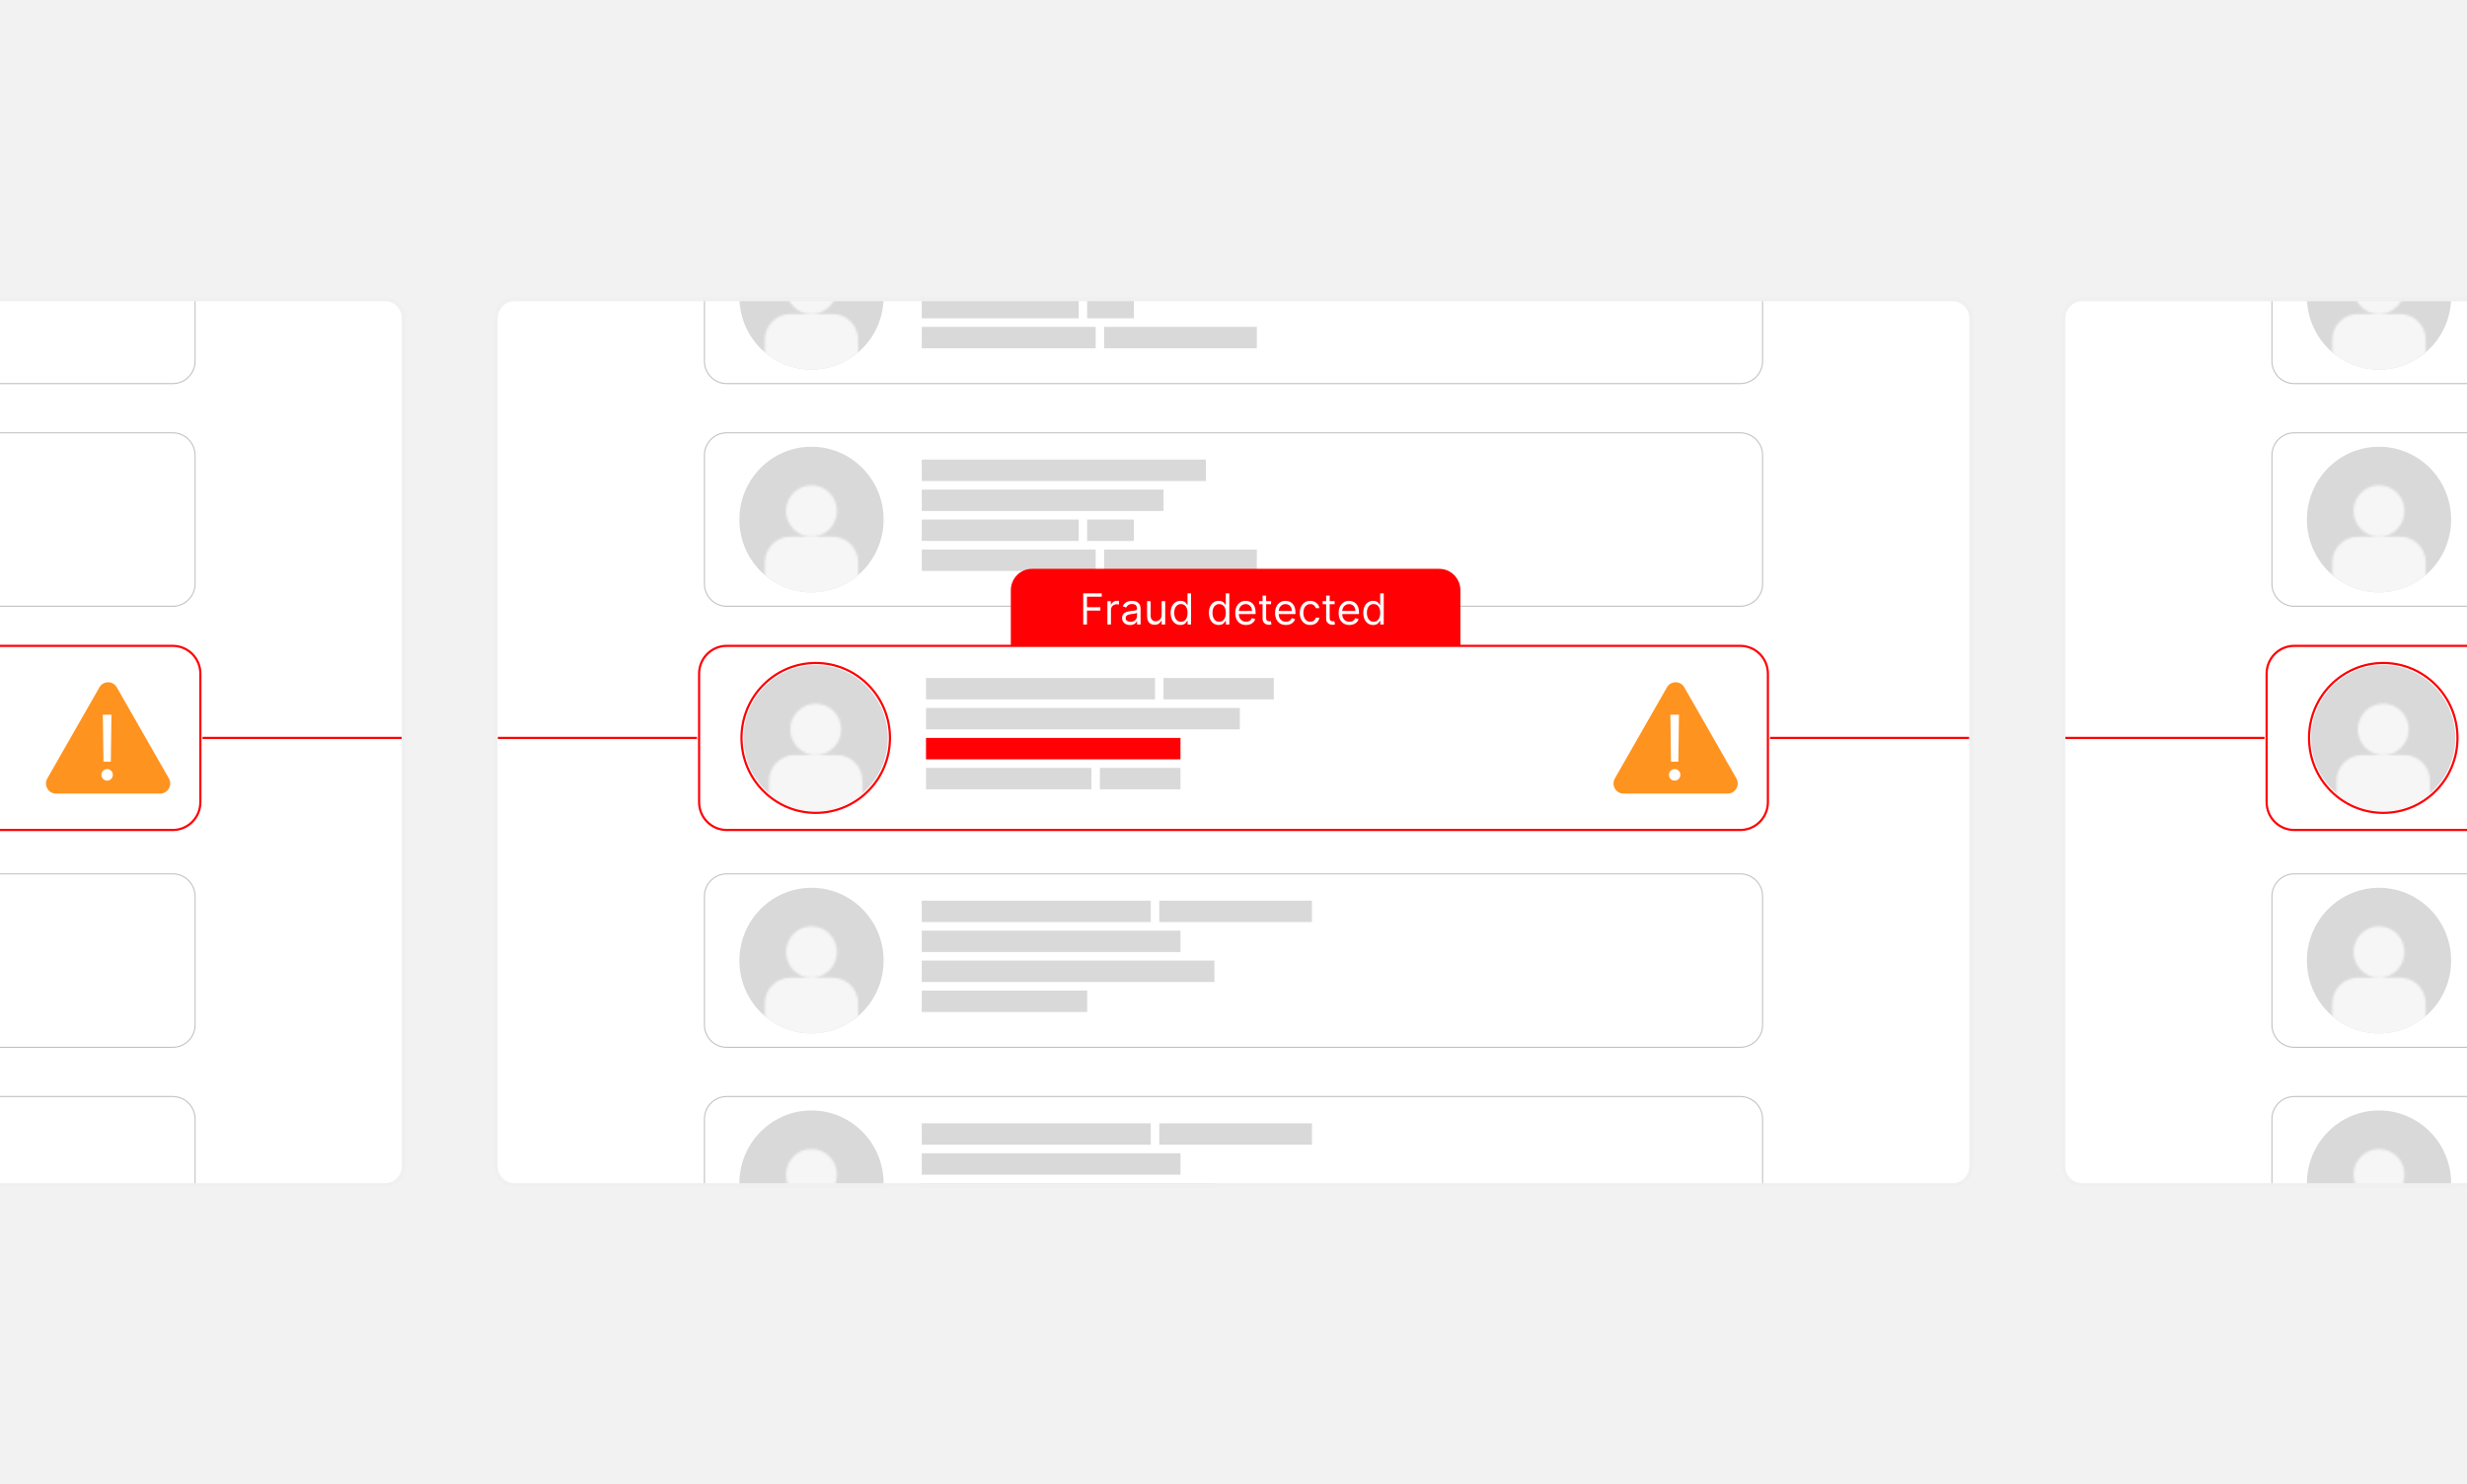 <svg width="1130" height="680" viewBox="0 0 1130 680" fill="none" xmlns="http://www.w3.org/2000/svg">
<rect width="1130" height="680" fill="#F2F2F2"/>
<g clip-path="url(#clip0_1015_12426)">
<mask id="mask0_1015_12426" style="mask-type:luminance" maskUnits="userSpaceOnUse" x="-492" y="136" width="678" height="408">
<path d="M176.286 136H-482.287C-487.651 136 -492 140.391 -492 145.808V534.192C-492 539.609 -487.651 544 -482.287 544H176.286C181.651 544 186 539.609 186 534.192V145.808C186 140.391 181.651 136 176.286 136Z" fill="white"/>
</mask>
<g mask="url(#mask0_1015_12426)">
<path d="M176.286 136H-482.287C-487.651 136 -492 140.391 -492 145.808V534.192C-492 539.609 -487.651 544 -482.287 544H176.286C181.651 544 186 539.609 186 534.192V145.808C186 140.391 181.651 136 176.286 136Z" fill="white"/>
<path d="M79.151 198.279H-385.152C-390.785 198.279 -395.352 202.889 -395.352 208.577V267.423C-395.352 273.111 -390.785 277.721 -385.152 277.721H79.151C84.784 277.721 89.35 273.111 89.35 267.423V208.577C89.35 202.889 84.784 198.279 79.151 198.279Z" fill="white" stroke="#C3C3C3" stroke-width="0.5"/>
<path d="M79.151 96.279H-385.152C-390.785 96.279 -395.352 100.889 -395.352 106.577V165.423C-395.352 171.111 -390.785 175.721 -385.152 175.721H79.151C84.784 175.721 89.35 171.111 89.35 165.423V106.577C89.35 100.889 84.784 96.279 79.151 96.279Z" fill="white" stroke="#C3C3C3" stroke-width="0.5"/>
<path d="M79.151 400.317H-385.152C-390.785 400.317 -395.352 404.928 -395.352 410.615V469.462C-395.352 475.149 -390.785 479.76 -385.152 479.76H79.151C84.784 479.76 89.35 475.149 89.35 469.462V410.615C89.35 404.928 84.784 400.317 79.151 400.317Z" fill="white" stroke="#C3C3C3" stroke-width="0.5"/>
<path d="M79.151 502.317H-385.152C-390.785 502.317 -395.352 506.928 -395.352 512.615V571.462C-395.352 577.149 -390.785 581.76 -385.152 581.76H79.151C84.784 581.76 89.35 577.149 89.35 571.462V512.615C89.35 506.928 84.784 502.317 79.151 502.317Z" fill="white" stroke="#C3C3C3" stroke-width="0.5"/>
<path d="M79.152 295.865H-385.152C-392.126 295.865 -397.779 301.574 -397.779 308.615V367.461C-397.779 374.503 -392.126 380.211 -385.152 380.211H79.152C86.126 380.211 91.779 374.503 91.779 367.461V308.615C91.779 301.574 86.126 295.865 79.152 295.865Z" fill="white" stroke="#FF0004"/>
<path d="M45.541 314.857C47.307 311.766 51.727 311.766 53.495 314.857L77.353 356.585C79.121 359.674 76.912 363.539 73.376 363.539H25.658C22.122 363.539 19.913 359.674 21.681 356.585L45.541 314.857Z" fill="#FF9320"/>
<path d="M51.05 327.384L50.76 348.927H47.397L47.108 327.384H51.05ZM49.08 357.591C48.365 357.591 47.751 357.332 47.238 356.814C46.727 356.298 46.471 355.678 46.471 354.957C46.471 354.235 46.727 353.615 47.238 353.097C47.751 352.581 48.365 352.322 49.08 352.322C49.795 352.322 50.409 352.581 50.919 353.097C51.432 353.615 51.689 354.235 51.689 354.957C51.689 355.435 51.568 355.873 51.325 356.273C51.094 356.673 50.78 356.995 50.383 357.24C49.997 357.473 49.562 357.591 49.08 357.591Z" fill="white"/>
<path d="M92.75 338.038H184.057" stroke="#FF0004"/>
</g>
<path d="M176.286 136.981H-482.287C-487.115 136.981 -491.029 140.933 -491.029 145.808V534.192C-491.029 539.067 -487.115 543.019 -482.287 543.019H176.286C181.114 543.019 185.028 539.067 185.028 534.192V145.808C185.028 140.933 181.114 136.981 176.286 136.981Z" stroke="#F0F0F0" stroke-width="2"/>
</g>
<g clip-path="url(#clip1_1015_12426)">
<mask id="mask1_1015_12426" style="mask-type:luminance" maskUnits="userSpaceOnUse" x="944" y="136" width="678" height="408">
<path d="M1612.29 136H953.713C948.349 136 944 140.391 944 145.808V534.192C944 539.609 948.349 544 953.713 544H1612.29C1617.65 544 1622 539.609 1622 534.192V145.808C1622 140.391 1617.65 136 1612.29 136Z" fill="white"/>
</mask>
<g mask="url(#mask1_1015_12426)">
<path d="M1612.29 136H953.713C948.349 136 944 140.391 944 145.808V534.192C944 539.609 948.349 544 953.713 544H1612.29C1617.65 544 1622 539.609 1622 534.192V145.808C1622 140.391 1617.65 136 1612.29 136Z" fill="white"/>
<path d="M1515.15 198.279H1050.85C1045.21 198.279 1040.65 202.889 1040.65 208.577V267.423C1040.65 273.111 1045.21 277.721 1050.85 277.721H1515.15C1520.78 277.721 1525.35 273.111 1525.35 267.423V208.577C1525.35 202.889 1520.78 198.279 1515.15 198.279Z" fill="white" stroke="#C3C3C3" stroke-width="0.5"/>
<path d="M1122.73 238C1122.73 219.583 1107.94 204.654 1089.7 204.654C1071.46 204.654 1056.68 219.583 1056.68 238C1056.68 256.417 1071.46 271.346 1089.7 271.346C1107.94 271.346 1122.73 256.417 1122.73 238Z" fill="#D9D9D9"/>
<mask id="mask2_1015_12426" style="mask-type:alpha" maskUnits="userSpaceOnUse" x="1068" y="222" width="44" height="58">
<path d="M1089.7 245.846C1096.14 245.846 1101.36 240.577 1101.36 234.077C1101.36 227.577 1096.14 222.308 1089.7 222.308C1083.26 222.308 1078.04 227.577 1078.04 234.077C1078.04 240.577 1083.26 245.846 1089.7 245.846Z" fill="#F4F4F4"/>
<path d="M1068.33 257.615C1068.33 251.115 1073.55 245.846 1079.99 245.846H1099.42C1105.85 245.846 1111.07 251.115 1111.07 257.615V279.192H1068.33V257.615Z" fill="#F4F4F4"/>
</mask>
<g mask="url(#mask2_1015_12426)">
<path d="M1122.73 238C1122.73 219.583 1107.94 204.654 1089.7 204.654C1071.46 204.654 1056.68 219.583 1056.68 238C1056.68 256.417 1071.46 271.346 1089.7 271.346C1107.94 271.346 1122.73 256.417 1122.73 238Z" fill="#F6F6F6"/>
</g>
<path d="M1515.15 96.279H1050.85C1045.21 96.279 1040.65 100.889 1040.65 106.577V165.423C1040.65 171.111 1045.21 175.721 1050.85 175.721H1515.15C1520.78 175.721 1525.35 171.111 1525.35 165.423V106.577C1525.35 100.889 1520.78 96.279 1515.15 96.279Z" fill="white" stroke="#C3C3C3" stroke-width="0.5"/>
<path d="M1122.73 136C1122.73 117.583 1107.94 102.654 1089.7 102.654C1071.46 102.654 1056.68 117.583 1056.68 136C1056.68 154.417 1071.46 169.346 1089.7 169.346C1107.94 169.346 1122.73 154.417 1122.73 136Z" fill="#D9D9D9"/>
<mask id="mask3_1015_12426" style="mask-type:alpha" maskUnits="userSpaceOnUse" x="1068" y="120" width="44" height="58">
<path d="M1089.7 143.846C1096.14 143.846 1101.36 138.577 1101.36 132.077C1101.36 125.577 1096.14 120.308 1089.7 120.308C1083.26 120.308 1078.04 125.577 1078.04 132.077C1078.04 138.577 1083.26 143.846 1089.7 143.846Z" fill="#F4F4F4"/>
<path d="M1068.33 155.615C1068.33 149.115 1073.55 143.846 1079.99 143.846H1099.42C1105.85 143.846 1111.07 149.115 1111.07 155.615V177.192H1068.33V155.615Z" fill="#F4F4F4"/>
</mask>
<g mask="url(#mask3_1015_12426)">
<path d="M1122.73 136C1122.73 117.583 1107.94 102.654 1089.7 102.654C1071.46 102.654 1056.68 117.583 1056.68 136C1056.68 154.417 1071.46 169.346 1089.7 169.346C1107.94 169.346 1122.73 154.417 1122.73 136Z" fill="#F6F6F6"/>
</g>
<path d="M1515.15 400.317H1050.85C1045.21 400.317 1040.65 404.928 1040.65 410.615V469.462C1040.65 475.149 1045.21 479.76 1050.85 479.76H1515.15C1520.78 479.76 1525.35 475.149 1525.35 469.462V410.615C1525.35 404.928 1520.78 400.317 1515.15 400.317Z" fill="white" stroke="#C3C3C3" stroke-width="0.5"/>
<path d="M1122.73 440.039C1122.73 421.622 1107.94 406.692 1089.7 406.692C1071.46 406.692 1056.68 421.622 1056.68 440.039C1056.68 458.455 1071.46 473.385 1089.7 473.385C1107.94 473.385 1122.73 458.455 1122.73 440.039Z" fill="#D9D9D9"/>
<mask id="mask4_1015_12426" style="mask-type:alpha" maskUnits="userSpaceOnUse" x="1068" y="424" width="44" height="58">
<path d="M1089.7 447.885C1096.14 447.885 1101.36 442.615 1101.36 436.115C1101.36 429.615 1096.14 424.346 1089.7 424.346C1083.26 424.346 1078.04 429.615 1078.04 436.115C1078.04 442.615 1083.26 447.885 1089.7 447.885Z" fill="#F4F4F4"/>
<path d="M1068.33 459.654C1068.33 453.153 1073.55 447.885 1079.99 447.885H1099.42C1105.85 447.885 1111.07 453.153 1111.07 459.654V481.231H1068.33V459.654Z" fill="#F4F4F4"/>
</mask>
<g mask="url(#mask4_1015_12426)">
<path d="M1122.73 440.039C1122.73 421.622 1107.94 406.692 1089.7 406.692C1071.46 406.692 1056.68 421.622 1056.68 440.039C1056.68 458.455 1071.46 473.385 1089.7 473.385C1107.94 473.385 1122.73 458.455 1122.73 440.039Z" fill="#F6F6F6"/>
</g>
<path d="M1515.15 502.317H1050.85C1045.21 502.317 1040.65 506.928 1040.65 512.615V571.462C1040.65 577.149 1045.21 581.76 1050.85 581.76H1515.15C1520.78 581.76 1525.35 577.149 1525.35 571.462V512.615C1525.35 506.928 1520.78 502.317 1515.15 502.317Z" fill="white" stroke="#C3C3C3" stroke-width="0.5"/>
<path d="M1122.73 542.039C1122.73 523.622 1107.94 508.692 1089.7 508.692C1071.46 508.692 1056.68 523.622 1056.68 542.039C1056.68 560.455 1071.46 575.385 1089.7 575.385C1107.94 575.385 1122.73 560.455 1122.73 542.039Z" fill="#D9D9D9"/>
<mask id="mask5_1015_12426" style="mask-type:alpha" maskUnits="userSpaceOnUse" x="1078" y="526" width="24" height="24">
<path d="M1089.7 549.885C1096.14 549.885 1101.36 544.615 1101.36 538.115C1101.36 531.615 1096.14 526.346 1089.7 526.346C1083.26 526.346 1078.04 531.615 1078.04 538.115C1078.04 544.615 1083.26 549.885 1089.7 549.885Z" fill="#F4F4F4"/>
</mask>
<g mask="url(#mask5_1015_12426)">
<path d="M1122.73 542.039C1122.73 523.622 1107.94 508.692 1089.7 508.692C1071.46 508.692 1056.68 523.622 1056.68 542.039C1056.68 560.455 1071.46 575.385 1089.7 575.385C1107.94 575.385 1122.73 560.455 1122.73 542.039Z" fill="#F6F6F6"/>
</g>
<path d="M1515.15 295.865H1050.85C1043.87 295.865 1038.22 301.574 1038.22 308.615V367.461C1038.22 374.503 1043.87 380.211 1050.85 380.211H1515.15C1522.13 380.211 1527.78 374.503 1527.78 367.461V308.615C1527.78 301.574 1522.13 295.865 1515.15 295.865Z" fill="white" stroke="#FF0004"/>
<path d="M1124.67 338.039C1124.67 319.622 1109.88 304.692 1091.64 304.692C1073.41 304.692 1058.62 319.622 1058.62 338.039C1058.62 356.455 1073.41 371.385 1091.64 371.385C1109.88 371.385 1124.67 356.455 1124.67 338.039Z" fill="#D9D9D9"/>
<mask id="mask6_1015_12426" style="mask-type:alpha" maskUnits="userSpaceOnUse" x="1070" y="322" width="44" height="58">
<path d="M1091.64 345.885C1098.08 345.885 1103.3 340.615 1103.3 334.115C1103.3 327.615 1098.08 322.346 1091.64 322.346C1085.21 322.346 1079.99 327.615 1079.99 334.115C1079.99 340.615 1085.21 345.885 1091.64 345.885Z" fill="#F4F4F4"/>
<path d="M1070.28 357.654C1070.28 351.153 1075.49 345.885 1081.93 345.885H1101.36C1107.8 345.885 1113.01 351.153 1113.01 357.654V379.231H1070.28V357.654Z" fill="#F4F4F4"/>
</mask>
<g mask="url(#mask6_1015_12426)">
<path d="M1124.67 338.039C1124.67 319.622 1109.88 304.692 1091.64 304.692C1073.41 304.692 1058.62 319.622 1058.62 338.039C1058.62 356.455 1073.41 371.385 1091.64 371.385C1109.88 371.385 1124.67 356.455 1124.67 338.039Z" fill="#F6F6F6"/>
</g>
<path d="M1091.65 372.365C1110.42 372.365 1125.64 356.997 1125.64 338.038C1125.64 319.08 1110.42 303.711 1091.65 303.711C1072.87 303.711 1057.65 319.08 1057.65 338.038C1057.65 356.997 1072.87 372.365 1091.65 372.365Z" stroke="#FF0004"/>
<path d="M945.943 338.038H1037.25" stroke="#FF0004"/>
</g>
<path d="M1612.26 137H953.741C948.914 137 945 140.952 945 145.826V534.174C945 539.048 948.914 543 953.741 543H1612.26C1617.09 543 1621 539.048 1621 534.174V145.826C1621 140.952 1617.09 137 1612.26 137Z" stroke="#F0F0F0" stroke-width="2"/>
</g>
<g filter="url(#filter0_d_1015_12426)">
<path d="M894.286 136H235.713C230.349 136 226 140.391 226 145.808V534.192C226 539.609 230.349 544 235.713 544H894.286C899.651 544 904 539.609 904 534.192V145.808C904 140.391 899.651 136 894.286 136Z" fill="white" fill-opacity="0.01" shape-rendering="crispEdges"/>
</g>
<g clip-path="url(#clip2_1015_12426)">
<mask id="mask7_1015_12426" style="mask-type:luminance" maskUnits="userSpaceOnUse" x="226" y="136" width="678" height="408">
<path d="M894.286 136H235.713C230.349 136 226 140.391 226 145.808V534.192C226 539.609 230.349 544 235.713 544H894.286C899.651 544 904 539.609 904 534.192V145.808C904 140.391 899.651 136 894.286 136Z" fill="white"/>
</mask>
<g mask="url(#mask7_1015_12426)">
<path d="M894.286 136H235.713C230.349 136 226 140.391 226 145.808V534.192C226 539.609 230.349 544 235.713 544H894.286C899.651 544 904 539.609 904 534.192V145.808C904 140.391 899.651 136 894.286 136Z" fill="white"/>
<path d="M797.151 198.279H332.848C327.215 198.279 322.648 202.889 322.648 208.577V267.423C322.648 273.111 327.215 277.721 332.848 277.721H797.151C802.784 277.721 807.35 273.111 807.35 267.423V208.577C807.35 202.889 802.784 198.279 797.151 198.279Z" fill="white" stroke="#C3C3C3" stroke-width="0.5"/>
<path d="M404.727 238C404.727 219.583 389.941 204.654 371.702 204.654C353.462 204.654 338.676 219.583 338.676 238C338.676 256.417 353.462 271.346 371.702 271.346C389.941 271.346 404.727 256.417 404.727 238Z" fill="#D9D9D9"/>
<mask id="mask8_1015_12426" style="mask-type:alpha" maskUnits="userSpaceOnUse" x="350" y="222" width="44" height="58">
<path d="M371.701 245.846C378.139 245.846 383.357 240.577 383.357 234.077C383.357 227.577 378.139 222.308 371.701 222.308C365.264 222.308 360.045 227.577 360.045 234.077C360.045 240.577 365.264 245.846 371.701 245.846Z" fill="#F4F4F4"/>
<path d="M350.332 257.615C350.332 251.115 355.551 245.846 361.988 245.846H381.415C387.853 245.846 393.071 251.115 393.071 257.615V279.192H350.332V257.615Z" fill="#F4F4F4"/>
</mask>
<g mask="url(#mask8_1015_12426)">
<path d="M404.727 238C404.727 219.583 389.941 204.654 371.702 204.654C353.462 204.654 338.676 219.583 338.676 238C338.676 256.417 353.462 271.346 371.702 271.346C389.941 271.346 404.727 256.417 404.727 238Z" fill="#F6F6F6"/>
</g>
<path d="M552.373 210.538H422.213V220.346H552.373V210.538Z" fill="#D9D9D9"/>
<path d="M532.946 224.269H422.213V234.077H532.946V224.269Z" fill="#D9D9D9"/>
<path d="M494.093 238H422.213V247.808H494.093V238Z" fill="#D9D9D9"/>
<path d="M519.346 238H497.977V247.808H519.346V238Z" fill="#D9D9D9"/>
<path d="M501.863 251.731H422.213V261.538H501.863V251.731Z" fill="#D9D9D9"/>
<path d="M575.685 251.731H505.748V261.538H575.685V251.731Z" fill="#D9D9D9"/>
<path d="M797.151 96.279H332.848C327.215 96.279 322.648 100.889 322.648 106.577V165.423C322.648 171.111 327.215 175.721 332.848 175.721H797.151C802.784 175.721 807.35 171.111 807.35 165.423V106.577C807.35 100.889 802.784 96.279 797.151 96.279Z" fill="white" stroke="#C3C3C3" stroke-width="0.5"/>
<path d="M404.727 136C404.727 117.583 389.941 102.654 371.702 102.654C353.462 102.654 338.676 117.583 338.676 136C338.676 154.417 353.462 169.346 371.702 169.346C389.941 169.346 404.727 154.417 404.727 136Z" fill="#D9D9D9"/>
<mask id="mask9_1015_12426" style="mask-type:alpha" maskUnits="userSpaceOnUse" x="350" y="120" width="44" height="58">
<path d="M371.701 143.846C378.139 143.846 383.357 138.577 383.357 132.077C383.357 125.577 378.139 120.308 371.701 120.308C365.264 120.308 360.045 125.577 360.045 132.077C360.045 138.577 365.264 143.846 371.701 143.846Z" fill="#F4F4F4"/>
<path d="M350.332 155.615C350.332 149.115 355.551 143.846 361.988 143.846H381.415C387.853 143.846 393.071 149.115 393.071 155.615V177.192H350.332V155.615Z" fill="#F4F4F4"/>
</mask>
<g mask="url(#mask9_1015_12426)">
<path d="M404.727 136C404.727 117.583 389.941 102.654 371.702 102.654C353.462 102.654 338.676 117.583 338.676 136C338.676 154.417 353.462 169.346 371.702 169.346C389.941 169.346 404.727 154.417 404.727 136Z" fill="#F6F6F6"/>
</g>
<path d="M494.093 136H422.213V145.808H494.093V136Z" fill="#D9D9D9"/>
<path d="M519.346 136H497.977V145.808H519.346V136Z" fill="#D9D9D9"/>
<path d="M501.863 149.731H422.213V159.538H501.863V149.731Z" fill="#D9D9D9"/>
<path d="M575.685 149.731H505.748V159.538H575.685V149.731Z" fill="#D9D9D9"/>
<path d="M797.151 400.317H332.848C327.215 400.317 322.648 404.928 322.648 410.615V469.462C322.648 475.149 327.215 479.76 332.848 479.76H797.151C802.784 479.76 807.35 475.149 807.35 469.462V410.615C807.35 404.928 802.784 400.317 797.151 400.317Z" fill="white" stroke="#C3C3C3" stroke-width="0.5"/>
<path d="M404.727 440.039C404.727 421.622 389.941 406.692 371.702 406.692C353.462 406.692 338.676 421.622 338.676 440.039C338.676 458.455 353.462 473.385 371.702 473.385C389.941 473.385 404.727 458.455 404.727 440.039Z" fill="#D9D9D9"/>
<mask id="mask10_1015_12426" style="mask-type:alpha" maskUnits="userSpaceOnUse" x="350" y="424" width="44" height="58">
<path d="M371.701 447.885C378.139 447.885 383.357 442.615 383.357 436.115C383.357 429.615 378.139 424.346 371.701 424.346C365.264 424.346 360.045 429.615 360.045 436.115C360.045 442.615 365.264 447.885 371.701 447.885Z" fill="#F4F4F4"/>
<path d="M350.332 459.654C350.332 453.153 355.551 447.885 361.988 447.885H381.415C387.853 447.885 393.071 453.153 393.071 459.654V481.231H350.332V459.654Z" fill="#F4F4F4"/>
</mask>
<g mask="url(#mask10_1015_12426)">
<path d="M404.727 440.039C404.727 421.622 389.941 406.692 371.702 406.692C353.462 406.692 338.676 421.622 338.676 440.039C338.676 458.455 353.462 473.385 371.702 473.385C389.941 473.385 404.727 458.455 404.727 440.039Z" fill="#F6F6F6"/>
</g>
<path d="M527.118 412.577H422.213V422.385H527.118V412.577Z" fill="#D9D9D9"/>
<path d="M600.939 412.577H531.002V422.385H600.939V412.577Z" fill="#D9D9D9"/>
<path d="M540.717 426.308H422.213V436.115H540.717V426.308Z" fill="#D9D9D9"/>
<path d="M556.259 440.038H422.213V449.846H556.259V440.038Z" fill="#D9D9D9"/>
<path d="M497.978 453.769H422.213V463.577H497.978V453.769Z" fill="#D9D9D9"/>
<path d="M797.151 502.317H332.848C327.215 502.317 322.648 506.928 322.648 512.615V571.462C322.648 577.149 327.215 581.76 332.848 581.76H797.151C802.784 581.76 807.35 577.149 807.35 571.462V512.615C807.35 506.928 802.784 502.317 797.151 502.317Z" fill="white" stroke="#C3C3C3" stroke-width="0.5"/>
<path d="M404.727 542.039C404.727 523.622 389.941 508.692 371.702 508.692C353.462 508.692 338.676 523.622 338.676 542.039C338.676 560.455 353.462 575.385 371.702 575.385C389.941 575.385 404.727 560.455 404.727 542.039Z" fill="#D9D9D9"/>
<mask id="mask11_1015_12426" style="mask-type:alpha" maskUnits="userSpaceOnUse" x="360" y="526" width="24" height="24">
<path d="M371.701 549.885C378.139 549.885 383.357 544.615 383.357 538.115C383.357 531.615 378.139 526.346 371.701 526.346C365.264 526.346 360.045 531.615 360.045 538.115C360.045 544.615 365.264 549.885 371.701 549.885Z" fill="#F4F4F4"/>
</mask>
<g mask="url(#mask11_1015_12426)">
<path d="M404.727 542.039C404.727 523.622 389.941 508.692 371.702 508.692C353.462 508.692 338.676 523.622 338.676 542.039C338.676 560.455 353.462 575.385 371.702 575.385C389.941 575.385 404.727 560.455 404.727 542.039Z" fill="#F6F6F6"/>
</g>
<path d="M527.118 514.577H422.213V524.385H527.118V514.577Z" fill="#D9D9D9"/>
<path d="M600.939 514.577H531.002V524.385H600.939V514.577Z" fill="#D9D9D9"/>
<path d="M540.717 528.308H422.213V538.115H540.717V528.308Z" fill="#D9D9D9"/>
<path d="M556.259 542.038H422.213V551.846H556.259V542.038Z" fill="#D9D9D9"/>
<path d="M797.152 295.865H332.848C325.874 295.865 320.221 301.574 320.221 308.615V367.461C320.221 374.503 325.874 380.211 332.848 380.211H797.152C804.126 380.211 809.779 374.503 809.779 367.461V308.615C809.779 301.574 804.126 295.865 797.152 295.865Z" fill="white" stroke="#FF0004"/>
<path d="M763.541 314.857C765.307 311.766 769.727 311.766 771.494 314.857L795.353 356.585C797.121 359.674 794.912 363.539 791.376 363.539H743.658C740.122 363.539 737.913 359.674 739.681 356.585L763.541 314.857Z" fill="#FF9320"/>
<path d="M769.05 327.384L768.76 348.927H765.397L765.108 327.384H769.05ZM767.08 357.591C766.365 357.591 765.751 357.332 765.238 356.814C764.727 356.298 764.471 355.678 764.471 354.957C764.471 354.235 764.727 353.615 765.238 353.097C765.751 352.581 766.365 352.322 767.08 352.322C767.795 352.322 768.409 352.581 768.919 353.097C769.432 353.615 769.689 354.235 769.689 354.957C769.689 355.435 769.568 355.873 769.325 356.273C769.094 356.673 768.78 356.995 768.383 357.24C767.997 357.473 767.562 357.591 767.08 357.591Z" fill="white"/>
<path d="M406.671 338.039C406.671 319.622 391.885 304.692 373.645 304.692C355.405 304.692 340.619 319.622 340.619 338.039C340.619 356.455 355.405 371.385 373.645 371.385C391.885 371.385 406.671 356.455 406.671 338.039Z" fill="#D9D9D9"/>
<mask id="mask12_1015_12426" style="mask-type:alpha" maskUnits="userSpaceOnUse" x="352" y="322" width="44" height="58">
<path d="M373.644 345.885C380.082 345.885 385.301 340.615 385.301 334.115C385.301 327.615 380.082 322.346 373.644 322.346C367.207 322.346 361.988 327.615 361.988 334.115C361.988 340.615 367.207 345.885 373.644 345.885Z" fill="#F4F4F4"/>
<path d="M352.275 357.654C352.275 351.153 357.494 345.885 363.932 345.885H383.358C389.796 345.885 395.015 351.153 395.015 357.654V379.231H352.275V357.654Z" fill="#F4F4F4"/>
</mask>
<g mask="url(#mask12_1015_12426)">
<path d="M406.671 338.039C406.671 319.622 391.885 304.692 373.645 304.692C355.405 304.692 340.619 319.622 340.619 338.039C340.619 356.455 355.405 371.385 373.645 371.385C391.885 371.385 406.671 356.455 406.671 338.039Z" fill="#F6F6F6"/>
</g>
<path d="M529.06 310.577H424.154V320.385H529.06V310.577Z" fill="#D9D9D9"/>
<path d="M583.455 310.577H532.945V320.385H583.455V310.577Z" fill="#D9D9D9"/>
<path d="M567.914 324.308H424.154V334.115H567.914V324.308Z" fill="#D9D9D9"/>
<path d="M540.716 338.038H424.154V347.846H540.716V338.038Z" fill="#FF0004"/>
<path d="M499.919 351.769H424.154V361.577H499.919V351.769Z" fill="#D9D9D9"/>
<path d="M540.716 351.769H503.805V361.577H540.716V351.769Z" fill="#D9D9D9"/>
<path d="M373.646 372.365C392.422 372.365 407.643 356.997 407.643 338.038C407.643 319.08 392.422 303.711 373.646 303.711C354.869 303.711 339.648 319.08 339.648 338.038C339.648 356.997 354.869 372.365 373.646 372.365Z" stroke="#FF0004"/>
<path d="M810.75 338.038H902.057" stroke="#FF0004"/>
<path d="M227.943 338.038H319.25" stroke="#FF0004"/>
<path d="M463.008 270.385C463.008 264.968 467.358 260.577 472.721 260.577H659.22C664.584 260.577 668.933 264.968 668.933 270.385V295.885H463.008V270.385Z" fill="#FF0004"/>
<path d="M496.174 286.077V271.811H504.646V273.344H497.885V278.164H504.011V279.696H497.885V286.077H496.174ZM507.241 286.077V275.378H508.815V276.994H508.924C509.118 276.464 509.468 276.035 509.973 275.705C510.48 275.375 511.049 275.21 511.684 275.21C511.803 275.21 511.952 275.213 512.133 275.217C512.312 275.222 512.448 275.229 512.539 275.238V276.91C512.485 276.896 512.358 276.875 512.16 276.847C511.968 276.815 511.762 276.799 511.546 276.799C511.032 276.799 510.571 276.908 510.167 277.126C509.767 277.34 509.448 277.637 509.215 278.018C508.984 278.394 508.869 278.823 508.869 279.306V286.077H507.241ZM517.588 286.328C516.916 286.328 516.306 286.2 515.76 285.945C515.212 285.685 514.777 285.311 514.457 284.823C514.134 284.331 513.973 283.736 513.973 283.04C513.973 282.427 514.093 281.93 514.332 281.549C514.571 281.164 514.89 280.862 515.29 280.644C515.69 280.425 516.133 280.263 516.615 280.156C517.102 280.045 517.592 279.956 518.084 279.891C518.728 279.808 519.251 279.745 519.651 279.703C520.055 279.657 520.349 279.58 520.533 279.473C520.722 279.367 520.817 279.181 520.817 278.916V278.86C520.817 278.173 520.63 277.639 520.257 277.258C519.89 276.878 519.331 276.687 518.581 276.687C517.804 276.687 517.194 276.859 516.753 277.203C516.312 277.546 516.001 277.913 515.822 278.303L514.276 277.746C514.552 277.096 514.921 276.59 515.379 276.227C515.846 275.861 516.351 275.605 516.898 275.461C517.45 275.313 517.992 275.238 518.526 275.238C518.866 275.238 519.257 275.28 519.698 275.364C520.145 275.443 520.574 275.607 520.99 275.858C521.407 276.109 521.755 276.488 522.031 276.994C522.307 277.5 522.445 278.178 522.445 279.028V286.077H520.817V284.628H520.733C520.623 284.86 520.44 285.109 520.182 285.373C519.923 285.638 519.581 285.863 519.154 286.049C518.727 286.235 518.204 286.328 517.588 286.328ZM517.837 284.851C518.48 284.851 519.022 284.723 519.465 284.468C519.91 284.213 520.246 283.883 520.471 283.479C520.702 283.075 520.817 282.65 520.817 282.204V280.699C520.747 280.783 520.595 280.86 520.36 280.929C520.131 280.994 519.865 281.052 519.56 281.103C519.263 281.15 518.969 281.192 518.684 281.229C518.404 281.261 518.177 281.289 518.002 281.312C517.578 281.368 517.182 281.459 516.815 281.584C516.452 281.705 516.158 281.888 515.933 282.134C515.711 282.376 515.601 282.705 515.601 283.123C515.601 283.695 515.811 284.127 516.228 284.419C516.652 284.707 517.188 284.851 517.837 284.851ZM532.094 281.703V275.378H533.722V286.077H532.094V284.266H531.983C531.735 284.809 531.348 285.271 530.826 285.652C530.301 286.028 529.639 286.216 528.838 286.216C528.176 286.216 527.587 286.07 527.072 285.777C526.558 285.48 526.152 285.034 525.858 284.44C525.563 283.841 525.415 283.086 525.415 282.176V275.378H527.045V282.065C527.045 282.845 527.261 283.467 527.692 283.931C528.129 284.396 528.687 284.628 529.363 284.628C529.767 284.628 530.179 284.524 530.596 284.315C531.02 284.106 531.373 283.785 531.659 283.353C531.949 282.921 532.094 282.371 532.094 281.703ZM540.706 286.3C539.822 286.3 539.043 286.075 538.367 285.624C537.691 285.169 537.163 284.528 536.78 283.702C536.399 282.87 536.207 281.888 536.207 280.755C536.207 279.631 536.399 278.656 536.78 277.83C537.163 277.003 537.693 276.364 538.373 275.914C539.055 275.464 539.842 275.238 540.733 275.238C541.423 275.238 541.969 275.354 542.367 275.587C542.773 275.814 543.08 276.074 543.292 276.367C543.509 276.655 543.677 276.891 543.797 277.077H543.935V271.811H545.563V286.077H543.989V284.433H543.797C543.677 284.628 543.506 284.874 543.286 285.172C543.065 285.464 542.75 285.726 542.34 285.958C541.932 286.186 541.386 286.3 540.706 286.3ZM540.926 284.823C541.578 284.823 542.132 284.651 542.583 284.308C543.034 283.959 543.375 283.479 543.611 282.866C543.844 282.248 543.962 281.535 543.962 280.727C543.962 279.929 543.848 279.23 543.616 278.631C543.387 278.027 543.047 277.558 542.596 277.224C542.146 276.885 541.588 276.715 540.926 276.715C540.236 276.715 539.661 276.894 539.203 277.251C538.746 277.604 538.404 278.085 538.173 278.693C537.948 279.297 537.835 279.975 537.835 280.727C537.835 281.489 537.951 282.181 538.181 282.803C538.416 283.421 538.76 283.913 539.216 284.28C539.675 284.642 540.246 284.823 540.926 284.823ZM558.235 286.3C557.353 286.3 556.572 286.075 555.896 285.624C555.22 285.169 554.692 284.528 554.311 283.702C553.928 282.87 553.738 281.888 553.738 280.755C553.738 279.631 553.928 278.656 554.311 277.83C554.692 277.003 555.222 276.364 555.904 275.914C556.584 275.464 557.371 275.238 558.262 275.238C558.952 275.238 559.498 275.354 559.898 275.587C560.302 275.814 560.611 276.074 560.823 276.367C561.038 276.655 561.205 276.891 561.326 277.077H561.464V271.811H563.092V286.077H561.518V284.433H561.326C561.205 284.628 561.036 284.874 560.815 285.172C560.595 285.464 560.279 285.726 559.871 285.958C559.461 286.186 558.915 286.3 558.235 286.3ZM558.457 284.823C559.109 284.823 559.661 284.651 560.112 284.308C560.562 283.959 560.904 283.479 561.139 282.866C561.374 282.248 561.491 281.535 561.491 280.727C561.491 279.929 561.376 279.23 561.147 278.631C560.916 278.027 560.576 277.558 560.125 277.224C559.675 276.885 559.119 276.715 558.457 276.715C557.767 276.715 557.192 276.894 556.731 277.251C556.277 277.604 555.933 278.085 555.704 278.693C555.478 279.297 555.366 279.975 555.366 280.727C555.366 281.489 555.48 282.181 555.71 282.803C555.945 283.421 556.29 283.913 556.745 284.28C557.205 284.642 557.775 284.823 558.457 284.823ZM570.742 286.3C569.722 286.3 568.84 286.072 568.1 285.617C567.364 285.157 566.797 284.517 566.396 283.695C566.002 282.868 565.804 281.907 565.804 280.811C565.804 279.715 566.002 278.749 566.396 277.913C566.797 277.073 567.354 276.418 568.065 275.949C568.784 275.475 569.621 275.238 570.577 275.238C571.129 275.238 571.675 275.331 572.213 275.517C572.751 275.703 573.24 276.005 573.681 276.422C574.122 276.836 574.474 277.384 574.736 278.066C574.999 278.749 575.131 279.59 575.131 280.588V281.285H566.962V279.864H573.476C573.476 279.26 573.355 278.721 573.116 278.247C572.881 277.774 572.545 277.4 572.108 277.126C571.677 276.852 571.166 276.715 570.577 276.715C569.928 276.715 569.367 276.878 568.895 277.203C568.425 277.523 568.063 277.941 567.811 278.457C567.558 278.972 567.432 279.525 567.432 280.114V281.062C567.432 281.87 567.57 282.555 567.846 283.117C568.125 283.674 568.514 284.099 569.011 284.391C569.509 284.679 570.086 284.823 570.742 284.823C571.17 284.823 571.556 284.763 571.902 284.642C572.252 284.517 572.553 284.331 572.805 284.085C573.058 283.834 573.254 283.523 573.392 283.151L574.966 283.597C574.799 284.136 574.521 284.61 574.13 285.018C573.74 285.422 573.256 285.738 572.681 285.966C572.106 286.188 571.461 286.3 570.742 286.3ZM582.216 275.378V276.771H576.724V275.378H582.216ZM578.324 272.814H579.952V283.012C579.952 283.476 580.019 283.825 580.153 284.057C580.291 284.285 580.465 284.438 580.677 284.517C580.893 284.591 581.12 284.628 581.361 284.628C581.54 284.628 581.687 284.619 581.802 284.6C581.917 284.577 582.008 284.559 582.078 284.545L582.408 286.021C582.297 286.063 582.144 286.105 581.946 286.147C581.749 286.193 581.499 286.216 581.194 286.216C580.735 286.216 580.285 286.116 579.842 285.917C579.405 285.717 579.041 285.413 578.752 285.004C578.466 284.596 578.324 284.08 578.324 283.458V272.814ZM588.994 286.3C587.972 286.3 587.092 286.072 586.352 285.617C585.615 285.157 585.048 284.517 584.648 283.695C584.252 282.868 584.053 281.907 584.053 280.811C584.053 279.715 584.252 278.749 584.648 277.913C585.048 277.073 585.604 276.418 586.317 275.949C587.034 275.475 587.871 275.238 588.829 275.238C589.38 275.238 589.924 275.331 590.462 275.517C591.001 275.703 591.49 276.005 591.933 276.422C592.374 276.836 592.726 277.384 592.988 278.066C593.25 278.749 593.38 279.59 593.38 280.588V281.285H585.213V279.864H591.725C591.725 279.26 591.607 278.721 591.366 278.247C591.133 277.774 590.797 277.4 590.359 277.126C589.926 276.852 589.417 276.715 588.829 276.715C588.18 276.715 587.618 276.878 587.144 277.203C586.676 277.523 586.315 277.941 586.062 278.457C585.808 278.972 585.681 279.525 585.681 280.114V281.062C585.681 281.87 585.819 282.555 586.095 283.117C586.377 283.674 586.766 284.099 587.263 284.391C587.758 284.679 588.335 284.823 588.994 284.823C589.421 284.823 589.808 284.763 590.152 284.642C590.501 284.517 590.802 284.331 591.057 284.085C591.309 283.834 591.504 283.523 591.642 283.151L593.215 283.597C593.05 284.136 592.772 284.61 592.38 285.018C591.989 285.422 591.508 285.738 590.933 285.966C590.358 286.188 589.711 286.3 588.994 286.3ZM600.162 286.3C599.17 286.3 598.313 286.063 597.596 285.589C596.879 285.116 596.327 284.463 595.941 283.632C595.554 282.801 595.362 281.851 595.362 280.783C595.362 279.696 595.558 278.737 595.954 277.906C596.355 277.07 596.91 276.418 597.623 275.949C598.342 275.475 599.179 275.238 600.135 275.238C600.879 275.238 601.551 275.378 602.15 275.656C602.748 275.935 603.238 276.325 603.618 276.827C604.001 277.328 604.238 277.913 604.329 278.582H602.701C602.577 278.094 602.301 277.662 601.874 277.286C601.45 276.905 600.879 276.715 600.162 276.715C599.527 276.715 598.971 276.882 598.494 277.217C598.02 277.546 597.648 278.013 597.382 278.617C597.12 279.216 596.99 279.919 596.99 280.727C596.99 281.554 597.118 282.274 597.375 282.887C597.637 283.5 598.006 283.976 598.48 284.315C598.958 284.654 599.519 284.823 600.162 284.823C600.586 284.823 600.97 284.749 601.314 284.6C601.66 284.452 601.952 284.238 602.19 283.959C602.429 283.681 602.6 283.347 602.701 282.956H604.329C604.238 283.588 604.009 284.157 603.646 284.663C603.288 285.164 602.812 285.564 602.218 285.861C601.629 286.154 600.945 286.3 600.162 286.3ZM611.317 275.378V276.771H605.827V275.378H611.317ZM607.426 272.814H609.056V283.012C609.056 283.476 609.122 283.825 609.256 284.057C609.394 284.285 609.569 284.438 609.779 284.517C609.996 284.591 610.224 284.628 610.462 284.628C610.641 284.628 610.789 284.619 610.903 284.6C611.018 284.577 611.111 284.559 611.179 284.545L611.512 286.021C611.401 286.063 611.247 286.105 611.049 286.147C610.851 286.193 610.6 286.216 610.297 286.216C609.837 286.216 609.386 286.116 608.945 285.917C608.508 285.717 608.145 285.413 607.855 285.004C607.57 284.596 607.426 284.08 607.426 283.458V272.814ZM618.095 286.3C617.075 286.3 616.193 286.072 615.453 285.617C614.717 285.157 614.15 284.517 613.749 283.695C613.355 282.868 613.157 281.907 613.157 280.811C613.157 279.715 613.355 278.749 613.749 277.913C614.15 277.073 614.707 276.418 615.418 275.949C616.137 275.475 616.974 275.238 617.93 275.238C618.482 275.238 619.028 275.331 619.566 275.517C620.104 275.703 620.594 276.005 621.035 276.422C621.476 276.836 621.827 277.384 622.089 278.066C622.352 278.749 622.484 279.59 622.484 280.588V281.285H614.315V279.864H620.829C620.829 279.26 620.708 278.721 620.469 278.247C620.234 277.774 619.898 277.4 619.461 277.126C619.03 276.852 618.519 276.715 617.93 276.715C617.281 276.715 616.72 276.878 616.248 277.203C615.778 277.523 615.416 277.941 615.164 278.457C614.911 278.972 614.785 279.525 614.785 280.114V281.062C614.785 281.87 614.923 282.555 615.199 283.117C615.478 283.674 615.867 284.099 616.364 284.391C616.862 284.679 617.439 284.823 618.095 284.823C618.523 284.823 618.909 284.763 619.255 284.642C619.605 284.517 619.906 284.331 620.158 284.085C620.411 283.834 620.607 283.523 620.745 283.151L622.319 283.597C622.152 284.136 621.874 284.61 621.483 285.018C621.093 285.422 620.609 285.738 620.034 285.966C619.459 286.188 618.814 286.3 618.095 286.3ZM628.961 286.3C628.079 286.3 627.3 286.075 626.624 285.624C625.948 285.169 625.417 284.528 625.037 283.702C624.654 282.87 624.463 281.888 624.463 280.755C624.463 279.631 624.654 278.656 625.037 277.83C625.417 277.003 625.95 276.364 626.63 275.914C627.309 275.464 628.096 275.238 628.99 275.238C629.68 275.238 630.224 275.354 630.624 275.587C631.03 275.814 631.337 276.074 631.548 276.367C631.764 276.655 631.933 276.891 632.052 277.077H632.19V271.811H633.818V286.077H632.246V284.433H632.052C631.933 284.628 631.762 284.874 631.541 285.172C631.321 285.464 631.006 285.726 630.597 285.958C630.187 286.186 629.643 286.3 628.961 286.3ZM629.182 284.823C629.835 284.823 630.387 284.651 630.837 284.308C631.288 283.959 631.632 283.479 631.865 282.866C632.1 282.248 632.217 281.535 632.217 280.727C632.217 279.929 632.102 279.23 631.873 278.631C631.644 278.027 631.302 277.558 630.851 277.224C630.4 276.885 629.845 276.715 629.182 276.715C628.493 276.715 627.918 276.894 627.457 277.251C627.003 277.604 626.659 278.085 626.429 278.693C626.204 279.297 626.091 279.975 626.091 280.727C626.091 281.489 626.206 282.181 626.437 282.803C626.67 283.421 627.016 283.913 627.471 284.28C627.931 284.642 628.502 284.823 629.182 284.823Z" fill="white"/>
</g>
<path d="M894.286 136.981H235.713C230.885 136.981 226.971 140.933 226.971 145.808V534.192C226.971 539.067 230.885 543.019 235.713 543.019H894.286C899.114 543.019 903.028 539.067 903.028 534.192V145.808C903.028 140.933 899.114 136.981 894.286 136.981Z" stroke="#F0F0F0" stroke-width="2"/>
</g>
<defs>
<filter id="filter0_d_1015_12426" x="186" y="106" width="758" height="488" filterUnits="userSpaceOnUse" color-interpolation-filters="sRGB">
<feFlood flood-opacity="0" result="BackgroundImageFix"/>
<feColorMatrix in="SourceAlpha" type="matrix" values="0 0 0 0 0 0 0 0 0 0 0 0 0 0 0 0 0 0 127 0" result="hardAlpha"/>
<feOffset dy="10"/>
<feGaussianBlur stdDeviation="20"/>
<feComposite in2="hardAlpha" operator="out"/>
<feColorMatrix type="matrix" values="0 0 0 0 0.078 0 0 0 0 0.02 0 0 0 0 0.302 0 0 0 0.25 0"/>
<feBlend mode="normal" in2="BackgroundImageFix" result="effect1_dropShadow_1015_12426"/>
<feBlend mode="normal" in="SourceGraphic" in2="effect1_dropShadow_1015_12426" result="shape"/>
</filter>
<clipPath id="clip0_1015_12426">
<rect width="186" height="408" fill="white" transform="translate(0 136)"/>
</clipPath>
<clipPath id="clip1_1015_12426">
<rect width="186" height="408" fill="white" transform="translate(944 136)"/>
</clipPath>
<clipPath id="clip2_1015_12426">
<rect width="678" height="408" fill="white" transform="translate(226 136)"/>
</clipPath>
</defs>
</svg>
